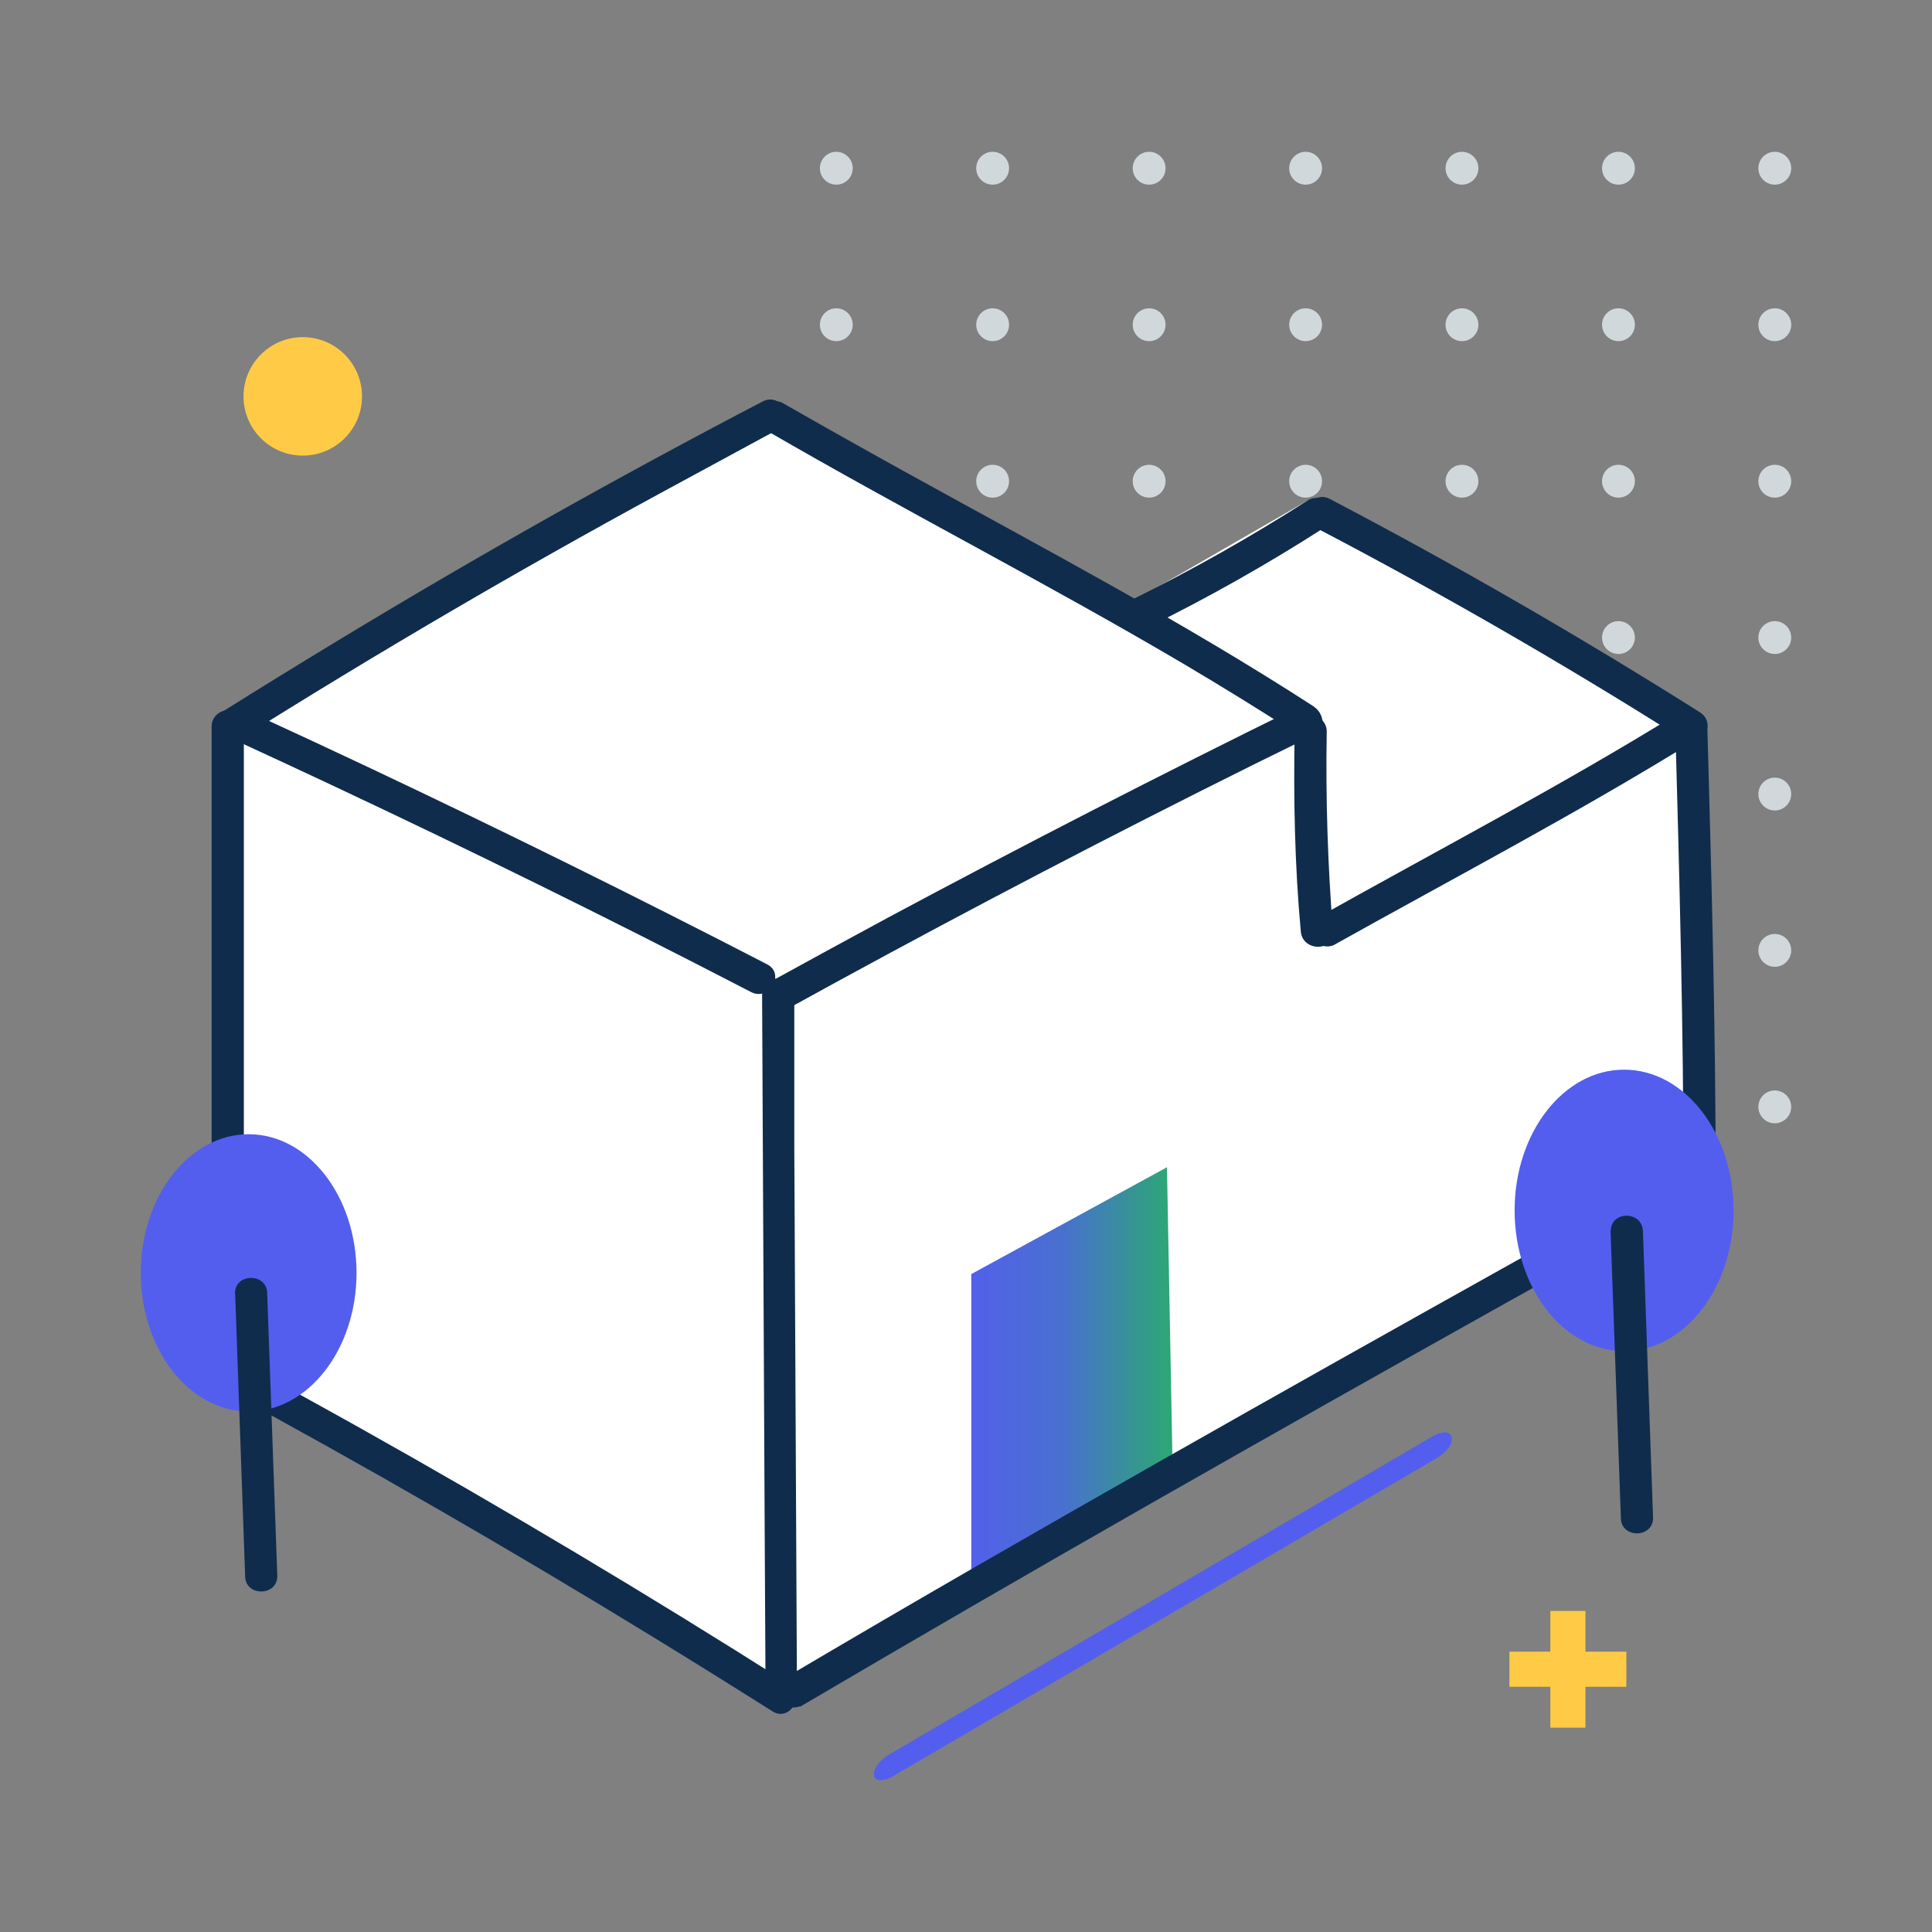 <?xml version="1.0" encoding="UTF-8"?> <svg xmlns="http://www.w3.org/2000/svg" width="80" height="80" viewBox="0 0 80 80" fill="none"><rect x="0" y="0" width="80" height="80" fill="#808080" stroke="none"/><path d="M34.63 46.513C35.006 46.513 35.31 46.208 35.31 45.833C35.31 45.457 35.006 45.153 34.63 45.153C34.255 45.153 33.95 45.457 33.95 45.833C33.95 46.208 34.255 46.513 34.63 46.513Z" fill="#D1D8DC"></path><path d="M34.63 40.033C35.006 40.033 35.31 39.728 35.31 39.353C35.31 38.977 35.006 38.673 34.63 38.673C34.255 38.673 33.95 38.977 33.95 39.353C33.95 39.728 34.255 40.033 34.63 40.033Z" fill="#D1D8DC"></path><path d="M34.63 33.56C35.006 33.56 35.31 33.255 35.31 32.88C35.31 32.504 35.006 32.2 34.63 32.2C34.255 32.2 33.95 32.504 33.95 32.88C33.95 33.255 34.255 33.56 34.63 33.56Z" fill="#D1D8DC"></path><path d="M34.63 27.08C35.006 27.08 35.31 26.775 35.31 26.4C35.31 26.024 35.006 25.72 34.63 25.72C34.255 25.72 33.95 26.024 33.95 26.4C33.95 26.775 34.255 27.08 34.63 27.08Z" fill="#D1D8DC"></path><path d="M34.63 20.606C35.006 20.606 35.31 20.302 35.31 19.926C35.31 19.55 35.006 19.246 34.63 19.246C34.255 19.246 33.95 19.55 33.95 19.926C33.95 20.302 34.255 20.606 34.63 20.606Z" fill="#D1D8DC"></path><path d="M34.63 14.126C35.006 14.126 35.31 13.822 35.31 13.446C35.31 13.071 35.006 12.766 34.63 12.766C34.255 12.766 33.95 13.071 33.95 13.446C33.95 13.822 34.255 14.126 34.63 14.126Z" fill="#D1D8DC"></path><path d="M34.63 7.646C35.006 7.646 35.31 7.342 35.31 6.966C35.31 6.591 35.006 6.286 34.63 6.286C34.255 6.286 33.95 6.591 33.95 6.966C33.95 7.342 34.255 7.646 34.63 7.646Z" fill="#D1D8DC"></path><path d="M41.103 46.513C41.479 46.513 41.783 46.208 41.783 45.833C41.783 45.457 41.479 45.153 41.103 45.153C40.728 45.153 40.423 45.457 40.423 45.833C40.423 46.208 40.728 46.513 41.103 46.513Z" fill="#D1D8DC"></path><path d="M41.103 40.033C41.479 40.033 41.783 39.728 41.783 39.353C41.783 38.977 41.479 38.673 41.103 38.673C40.728 38.673 40.423 38.977 40.423 39.353C40.423 39.728 40.728 40.033 41.103 40.033Z" fill="#D1D8DC"></path><path d="M41.103 33.56C41.479 33.56 41.783 33.255 41.783 32.88C41.783 32.504 41.479 32.2 41.103 32.2C40.728 32.2 40.423 32.504 40.423 32.88C40.423 33.255 40.728 33.56 41.103 33.56Z" fill="#D1D8DC"></path><path d="M41.103 27.08C41.479 27.08 41.783 26.775 41.783 26.4C41.783 26.024 41.479 25.72 41.103 25.72C40.728 25.72 40.423 26.024 40.423 26.4C40.423 26.775 40.728 27.08 41.103 27.08Z" fill="#D1D8DC"></path><path d="M41.103 20.606C41.479 20.606 41.783 20.302 41.783 19.926C41.783 19.55 41.479 19.246 41.103 19.246C40.728 19.246 40.423 19.55 40.423 19.926C40.423 20.302 40.728 20.606 41.103 20.606Z" fill="#D1D8DC"></path><path d="M41.103 14.126C41.479 14.126 41.783 13.822 41.783 13.446C41.783 13.071 41.479 12.766 41.103 12.766C40.728 12.766 40.423 13.071 40.423 13.446C40.423 13.822 40.728 14.126 41.103 14.126Z" fill="#D1D8DC"></path><path d="M41.103 7.646C41.479 7.646 41.783 7.342 41.783 6.966C41.783 6.591 41.479 6.286 41.103 6.286C40.728 6.286 40.423 6.591 40.423 6.966C40.423 7.342 40.728 7.646 41.103 7.646Z" fill="#D1D8DC"></path><path d="M47.583 46.513C47.959 46.513 48.263 46.208 48.263 45.833C48.263 45.457 47.959 45.153 47.583 45.153C47.208 45.153 46.903 45.457 46.903 45.833C46.903 46.208 47.208 46.513 47.583 46.513Z" fill="#D1D8DC"></path><path d="M47.583 40.033C47.959 40.033 48.263 39.728 48.263 39.353C48.263 38.977 47.959 38.673 47.583 38.673C47.208 38.673 46.903 38.977 46.903 39.353C46.903 39.728 47.208 40.033 47.583 40.033Z" fill="#D1D8DC"></path><path d="M47.583 33.56C47.959 33.56 48.263 33.255 48.263 32.88C48.263 32.504 47.959 32.2 47.583 32.2C47.208 32.2 46.903 32.504 46.903 32.88C46.903 33.255 47.208 33.56 47.583 33.56Z" fill="#D1D8DC"></path><path d="M47.583 27.08C47.959 27.08 48.263 26.775 48.263 26.4C48.263 26.024 47.959 25.72 47.583 25.72C47.208 25.72 46.903 26.024 46.903 26.4C46.903 26.775 47.208 27.08 47.583 27.08Z" fill="#D1D8DC"></path><path d="M47.583 20.606C47.959 20.606 48.263 20.302 48.263 19.926C48.263 19.55 47.959 19.246 47.583 19.246C47.208 19.246 46.903 19.55 46.903 19.926C46.903 20.302 47.208 20.606 47.583 20.606Z" fill="#D1D8DC"></path><path d="M47.583 14.126C47.959 14.126 48.263 13.822 48.263 13.446C48.263 13.071 47.959 12.766 47.583 12.766C47.208 12.766 46.903 13.071 46.903 13.446C46.903 13.822 47.208 14.126 47.583 14.126Z" fill="#D1D8DC"></path><path d="M47.583 7.646C47.959 7.646 48.263 7.342 48.263 6.966C48.263 6.591 47.959 6.286 47.583 6.286C47.208 6.286 46.903 6.591 46.903 6.966C46.903 7.342 47.208 7.646 47.583 7.646Z" fill="#D1D8DC"></path><path d="M54.063 46.513C54.439 46.513 54.743 46.208 54.743 45.833C54.743 45.457 54.439 45.153 54.063 45.153C53.688 45.153 53.383 45.457 53.383 45.833C53.383 46.208 53.688 46.513 54.063 46.513Z" fill="#D1D8DC"></path><path d="M54.063 40.033C54.439 40.033 54.743 39.728 54.743 39.353C54.743 38.977 54.439 38.673 54.063 38.673C53.688 38.673 53.383 38.977 53.383 39.353C53.383 39.728 53.688 40.033 54.063 40.033Z" fill="#D1D8DC"></path><path d="M54.063 33.56C54.439 33.56 54.743 33.255 54.743 32.88C54.743 32.504 54.439 32.2 54.063 32.2C53.688 32.2 53.383 32.504 53.383 32.88C53.383 33.255 53.688 33.56 54.063 33.56Z" fill="#D1D8DC"></path><path d="M54.063 27.08C54.439 27.08 54.743 26.775 54.743 26.4C54.743 26.024 54.439 25.72 54.063 25.72C53.688 25.72 53.383 26.024 53.383 26.4C53.383 26.775 53.688 27.08 54.063 27.08Z" fill="#D1D8DC"></path><path d="M54.063 20.606C54.439 20.606 54.743 20.302 54.743 19.926C54.743 19.55 54.439 19.246 54.063 19.246C53.688 19.246 53.383 19.55 53.383 19.926C53.383 20.302 53.688 20.606 54.063 20.606Z" fill="#D1D8DC"></path><path d="M54.063 14.126C54.439 14.126 54.743 13.822 54.743 13.446C54.743 13.071 54.439 12.766 54.063 12.766C53.688 12.766 53.383 13.071 53.383 13.446C53.383 13.822 53.688 14.126 54.063 14.126Z" fill="#D1D8DC"></path><path d="M54.063 7.646C54.439 7.646 54.743 7.342 54.743 6.966C54.743 6.591 54.439 6.286 54.063 6.286C53.688 6.286 53.383 6.591 53.383 6.966C53.383 7.342 53.688 7.646 54.063 7.646Z" fill="#D1D8DC"></path><path d="M60.537 46.513C60.912 46.513 61.217 46.208 61.217 45.833C61.217 45.457 60.912 45.153 60.537 45.153C60.161 45.153 59.857 45.457 59.857 45.833C59.857 46.208 60.161 46.513 60.537 46.513Z" fill="#D1D8DC"></path><path d="M60.537 40.033C60.912 40.033 61.217 39.728 61.217 39.353C61.217 38.977 60.912 38.673 60.537 38.673C60.161 38.673 59.857 38.977 59.857 39.353C59.857 39.728 60.161 40.033 60.537 40.033Z" fill="#D1D8DC"></path><path d="M60.537 33.56C60.912 33.56 61.217 33.255 61.217 32.88C61.217 32.504 60.912 32.2 60.537 32.2C60.161 32.2 59.857 32.504 59.857 32.88C59.857 33.255 60.161 33.56 60.537 33.56Z" fill="#D1D8DC"></path><path d="M60.537 27.08C60.912 27.08 61.217 26.775 61.217 26.4C61.217 26.024 60.912 25.72 60.537 25.72C60.161 25.72 59.857 26.024 59.857 26.4C59.857 26.775 60.161 27.08 60.537 27.08Z" fill="#D1D8DC"></path><path d="M60.537 20.606C60.912 20.606 61.217 20.302 61.217 19.926C61.217 19.55 60.912 19.246 60.537 19.246C60.161 19.246 59.857 19.55 59.857 19.926C59.857 20.302 60.161 20.606 60.537 20.606Z" fill="#D1D8DC"></path><path d="M60.537 14.126C60.912 14.126 61.217 13.822 61.217 13.446C61.217 13.071 60.912 12.766 60.537 12.766C60.161 12.766 59.857 13.071 59.857 13.446C59.857 13.822 60.161 14.126 60.537 14.126Z" fill="#D1D8DC"></path><path d="M60.537 7.646C60.912 7.646 61.217 7.342 61.217 6.966C61.217 6.591 60.912 6.286 60.537 6.286C60.161 6.286 59.857 6.591 59.857 6.966C59.857 7.342 60.161 7.646 60.537 7.646Z" fill="#D1D8DC"></path><path d="M67.017 46.513C67.392 46.513 67.697 46.208 67.697 45.833C67.697 45.457 67.392 45.153 67.017 45.153C66.641 45.153 66.337 45.457 66.337 45.833C66.337 46.208 66.641 46.513 67.017 46.513Z" fill="#D1D8DC"></path><path d="M67.017 40.033C67.392 40.033 67.697 39.728 67.697 39.353C67.697 38.977 67.392 38.673 67.017 38.673C66.641 38.673 66.337 38.977 66.337 39.353C66.337 39.728 66.641 40.033 67.017 40.033Z" fill="#D1D8DC"></path><path d="M67.017 33.56C67.392 33.56 67.697 33.255 67.697 32.88C67.697 32.504 67.392 32.2 67.017 32.2C66.641 32.2 66.337 32.504 66.337 32.88C66.337 33.255 66.641 33.56 67.017 33.56Z" fill="#D1D8DC"></path><path d="M67.017 27.08C67.392 27.08 67.697 26.775 67.697 26.4C67.697 26.024 67.392 25.72 67.017 25.72C66.641 25.72 66.337 26.024 66.337 26.4C66.337 26.775 66.641 27.08 67.017 27.08Z" fill="#D1D8DC"></path><path d="M67.017 20.606C67.392 20.606 67.697 20.302 67.697 19.926C67.697 19.55 67.392 19.246 67.017 19.246C66.641 19.246 66.337 19.55 66.337 19.926C66.337 20.302 66.641 20.606 67.017 20.606Z" fill="#D1D8DC"></path><path d="M67.017 14.126C67.392 14.126 67.697 13.822 67.697 13.446C67.697 13.071 67.392 12.766 67.017 12.766C66.641 12.766 66.337 13.071 66.337 13.446C66.337 13.822 66.641 14.126 67.017 14.126Z" fill="#D1D8DC"></path><path d="M67.017 7.646C67.392 7.646 67.697 7.342 67.697 6.966C67.697 6.591 67.392 6.286 67.017 6.286C66.641 6.286 66.337 6.591 66.337 6.966C66.337 7.342 66.641 7.646 67.017 7.646Z" fill="#D1D8DC"></path><path d="M73.49 46.513C73.866 46.513 74.17 46.208 74.17 45.833C74.17 45.457 73.866 45.153 73.49 45.153C73.115 45.153 72.81 45.457 72.81 45.833C72.81 46.208 73.115 46.513 73.49 46.513Z" fill="#D1D8DC"></path><path d="M73.49 40.033C73.866 40.033 74.17 39.728 74.17 39.353C74.17 38.977 73.866 38.673 73.49 38.673C73.115 38.673 72.81 38.977 72.81 39.353C72.81 39.728 73.115 40.033 73.49 40.033Z" fill="#D1D8DC"></path><path d="M73.49 33.56C73.866 33.56 74.17 33.255 74.17 32.88C74.17 32.504 73.866 32.2 73.49 32.2C73.115 32.2 72.81 32.504 72.81 32.88C72.81 33.255 73.115 33.56 73.49 33.56Z" fill="#D1D8DC"></path><path d="M73.49 27.08C73.866 27.08 74.17 26.775 74.17 26.4C74.17 26.024 73.866 25.72 73.49 25.72C73.115 25.72 72.81 26.024 72.81 26.4C72.81 26.775 73.115 27.08 73.49 27.08Z" fill="#D1D8DC"></path><path d="M73.49 20.606C73.866 20.606 74.17 20.302 74.17 19.926C74.17 19.55 73.866 19.246 73.49 19.246C73.115 19.246 72.81 19.55 72.81 19.926C72.81 20.302 73.115 20.606 73.49 20.606Z" fill="#D1D8DC"></path><path d="M73.49 14.126C73.866 14.126 74.17 13.822 74.17 13.446C74.17 13.071 73.866 12.766 73.49 12.766C73.115 12.766 72.81 13.071 72.81 13.446C72.81 13.822 73.115 14.126 73.49 14.126Z" fill="#D1D8DC"></path><path d="M73.49 7.646C73.866 7.646 74.17 7.342 74.17 6.966C74.17 6.591 73.866 6.286 73.49 6.286C73.115 6.286 72.81 6.591 72.81 6.966C72.81 7.342 73.115 7.646 73.49 7.646Z" fill="#D1D8DC"></path><path d="M54.11 20.746L46.423 25.179L32.277 17.013L9.343 30.253V56.739L32.277 69.979L54.077 57.393L54.11 57.413L69.99 48.246V29.913L54.11 20.746Z" fill="white"></path><path d="M40.219 65.036V52.757L48.322 48.333L48.565 61.351" fill="url(#paint0_linear_4756_136681)"></path><path d="M12.537 18.866C13.892 18.866 14.99 17.768 14.99 16.413C14.99 15.058 13.892 13.96 12.537 13.96C11.182 13.96 10.084 15.058 10.084 16.413C10.084 17.768 11.182 18.866 12.537 18.866Z" fill="#FFCB47"></path><path d="M67.343 68.393H65.65V66.706H64.197V68.393H62.503V69.846H64.197V71.539H65.65V69.846H67.343V68.393Z" fill="#FFCB47"></path><path d="M36.964 73.559L54.477 63.313L59.497 60.373C59.75 60.226 60.197 59.846 60.11 59.506C60.024 59.166 59.53 59.353 59.337 59.466L41.824 69.719L36.804 72.659C36.55 72.799 36.137 73.18 36.19 73.519C36.244 73.859 36.77 73.673 36.964 73.559Z" fill="#535EEE"></path><path d="M9.884 30.64C15.59 27.053 21.404 23.651 27.323 20.433C28.959 19.544 30.599 18.655 32.243 17.766C32.997 17.373 32.33 16.226 31.577 16.626C25.608 19.738 19.741 23.04 13.977 26.533C12.383 27.5 10.797 28.473 9.217 29.466C8.497 29.92 9.164 31.06 9.884 30.606V30.64Z" fill="#0F2C4D"></path><path d="M9.83 30.693C15.417 33.262 20.952 35.928 26.437 38.693C27.997 39.48 29.543 40.273 31.103 41.08C31.857 41.466 32.523 40.326 31.77 39.933C26.308 37.111 20.79 34.384 15.217 31.753C13.65 31.013 12.07 30.28 10.49 29.553C10.338 29.465 10.157 29.442 9.987 29.487C9.818 29.532 9.672 29.642 9.583 29.793C9.498 29.945 9.475 30.124 9.52 30.292C9.565 30.46 9.674 30.604 9.823 30.693H9.83Z" fill="#0F2C4D"></path><path d="M54.43 29.273C48.923 25.706 43.097 22.646 37.37 19.479C35.697 18.553 34.037 17.619 32.37 16.666C32.221 16.605 32.055 16.599 31.903 16.651C31.75 16.702 31.622 16.807 31.54 16.946C31.459 17.085 31.431 17.248 31.461 17.406C31.491 17.564 31.577 17.706 31.703 17.806C37.443 21.139 43.343 24.146 49.037 27.506C50.623 28.446 52.197 29.413 53.75 30.419C54.463 30.886 55.13 29.753 54.417 29.273H54.43Z" fill="#0F2C4D"></path><path d="M53.763 29.273C48.066 32.073 42.403 34.98 36.777 37.993C35.177 38.86 33.577 39.726 31.983 40.606C31.237 41.02 31.903 42.166 32.65 41.753C38.232 38.673 43.87 35.7 49.563 32.833C51.177 32.02 52.803 31.213 54.43 30.42C55.19 30.046 54.523 28.9 53.763 29.273Z" fill="#0F2C4D"></path><path d="M32.997 69.413L32.89 47.413V41.186C32.89 41.009 32.82 40.84 32.695 40.715C32.57 40.59 32.4 40.52 32.223 40.52C32.047 40.52 31.877 40.59 31.752 40.715C31.627 40.84 31.557 41.009 31.557 41.186L31.663 63.186L31.697 69.413C31.697 69.59 31.767 69.759 31.892 69.884C32.017 70.009 32.187 70.079 32.363 70.079C32.54 70.079 32.71 70.009 32.835 69.884C32.96 69.759 33.03 69.59 33.03 69.413H32.997Z" fill="#0F2C4D"></path><path d="M47.537 25.973C50.037 24.741 52.465 23.37 54.81 21.866C55.53 21.413 54.864 20.266 54.144 20.726C51.797 22.228 49.369 23.599 46.87 24.833C46.11 25.206 46.777 26.346 47.537 25.973Z" fill="#0F2C4D"></path><path d="M54.397 21.806C59.637 24.544 64.748 27.488 69.73 30.639C70.45 31.093 71.117 29.973 70.397 29.499C65.397 26.344 60.286 23.397 55.063 20.659C54.31 20.266 53.644 21.406 54.397 21.806Z" fill="#0F2C4D"></path><path d="M53.61 30.286C53.557 33.046 53.61 35.813 53.863 38.566C53.93 39.413 55.257 39.42 55.197 38.566C54.977 35.813 54.89 33.046 54.937 30.286C54.937 30.11 54.867 29.94 54.742 29.815C54.616 29.69 54.447 29.62 54.27 29.62C54.093 29.62 53.924 29.69 53.799 29.815C53.674 29.94 53.603 30.11 53.603 30.286H53.61Z" fill="#0F2C4D"></path><path d="M55.217 39.14C60.237 36.333 65.33 33.666 70.217 30.64C70.944 30.193 70.277 29.046 69.55 29.5C64.663 32.526 59.55 35.193 54.55 38C54.424 38.099 54.338 38.241 54.308 38.399C54.278 38.557 54.306 38.721 54.387 38.86C54.468 38.999 54.597 39.104 54.75 39.155C54.902 39.206 55.068 39.201 55.217 39.14Z" fill="#0F2C4D"></path><path d="M69.37 30.079C69.543 36.353 69.71 42.626 69.71 48.899C69.71 49.076 69.78 49.246 69.906 49.371C70.031 49.496 70.2 49.566 70.377 49.566C70.554 49.566 70.723 49.496 70.848 49.371C70.973 49.246 71.043 49.076 71.043 48.899C71.043 42.626 70.87 36.353 70.697 30.079C70.697 29.233 69.364 29.226 69.364 30.079H69.37Z" fill="#0F2C4D"></path><path d="M33.117 70.679C37.944 67.839 42.788 65.033 47.65 62.259C52.513 59.486 57.444 56.702 62.444 53.906L70.704 49.306C71.45 48.893 70.784 47.753 70.037 48.166C65.148 50.882 60.259 53.613 55.37 56.359C50.481 59.106 45.564 61.901 40.617 64.746C37.888 66.319 35.166 67.908 32.45 69.513C32.324 69.612 32.238 69.754 32.208 69.912C32.178 70.07 32.206 70.234 32.288 70.373C32.369 70.512 32.497 70.617 32.65 70.668C32.802 70.719 32.968 70.714 33.117 70.653V70.679Z" fill="#0F2C4D"></path><path d="M8.763 30.08V56.96C8.763 57.137 8.833 57.306 8.958 57.431C9.083 57.556 9.253 57.626 9.43 57.626C9.607 57.626 9.776 57.556 9.901 57.431C10.026 57.306 10.097 57.137 10.097 56.96V30.08C10.097 29.903 10.026 29.733 9.901 29.608C9.776 29.483 9.607 29.413 9.43 29.413C9.253 29.413 9.083 29.483 8.958 29.608C8.833 29.733 8.763 29.903 8.763 30.08Z" fill="#0F2C4D"></path><path d="M32.65 69.72C26.828 66.026 20.908 62.493 14.89 59.12C13.197 58.173 11.503 57.24 9.797 56.32C9.05 55.913 8.377 57.053 9.13 57.46C15.188 60.74 21.159 64.182 27.043 67.786C28.697 68.8 30.343 69.824 31.983 70.86C32.703 71.32 33.37 70.193 32.65 69.72Z" fill="#0F2C4D"></path><path d="M10.297 58.446C12.764 58.446 14.763 55.876 14.763 52.706C14.763 49.536 12.764 46.966 10.297 46.966C7.83 46.966 5.83 49.536 5.83 52.706C5.83 55.876 7.83 58.446 10.297 58.446Z" fill="#535EEE"></path><path d="M9.737 53.553L10.15 65.26C10.15 66.113 11.483 66.113 11.483 65.26L11.063 53.553C11.063 52.706 9.73 52.7 9.73 53.553H9.737Z" fill="#0F2C4D"></path><path d="M67.25 55.946C69.754 55.946 71.784 53.338 71.784 50.12C71.784 46.902 69.754 44.293 67.25 44.293C64.746 44.293 62.717 46.902 62.717 50.12C62.717 53.338 64.746 55.946 67.25 55.946Z" fill="#535EEE"></path><path d="M66.69 50.979L67.117 62.853C67.117 63.706 68.45 63.706 68.45 62.853L68.03 50.979C67.997 50.126 66.697 50.126 66.697 50.979H66.69Z" fill="#0F2C4D"></path><defs><linearGradient id="paint0_linear_4756_136681" x1="39.674" y1="56.615" x2="48.555" y2="56.615" gradientUnits="userSpaceOnUse"><stop stop-color="#535EEE"></stop><stop offset="0.484" stop-color="#4970D0"></stop><stop offset="1" stop-color="#2CA874"></stop></linearGradient></defs></svg> 